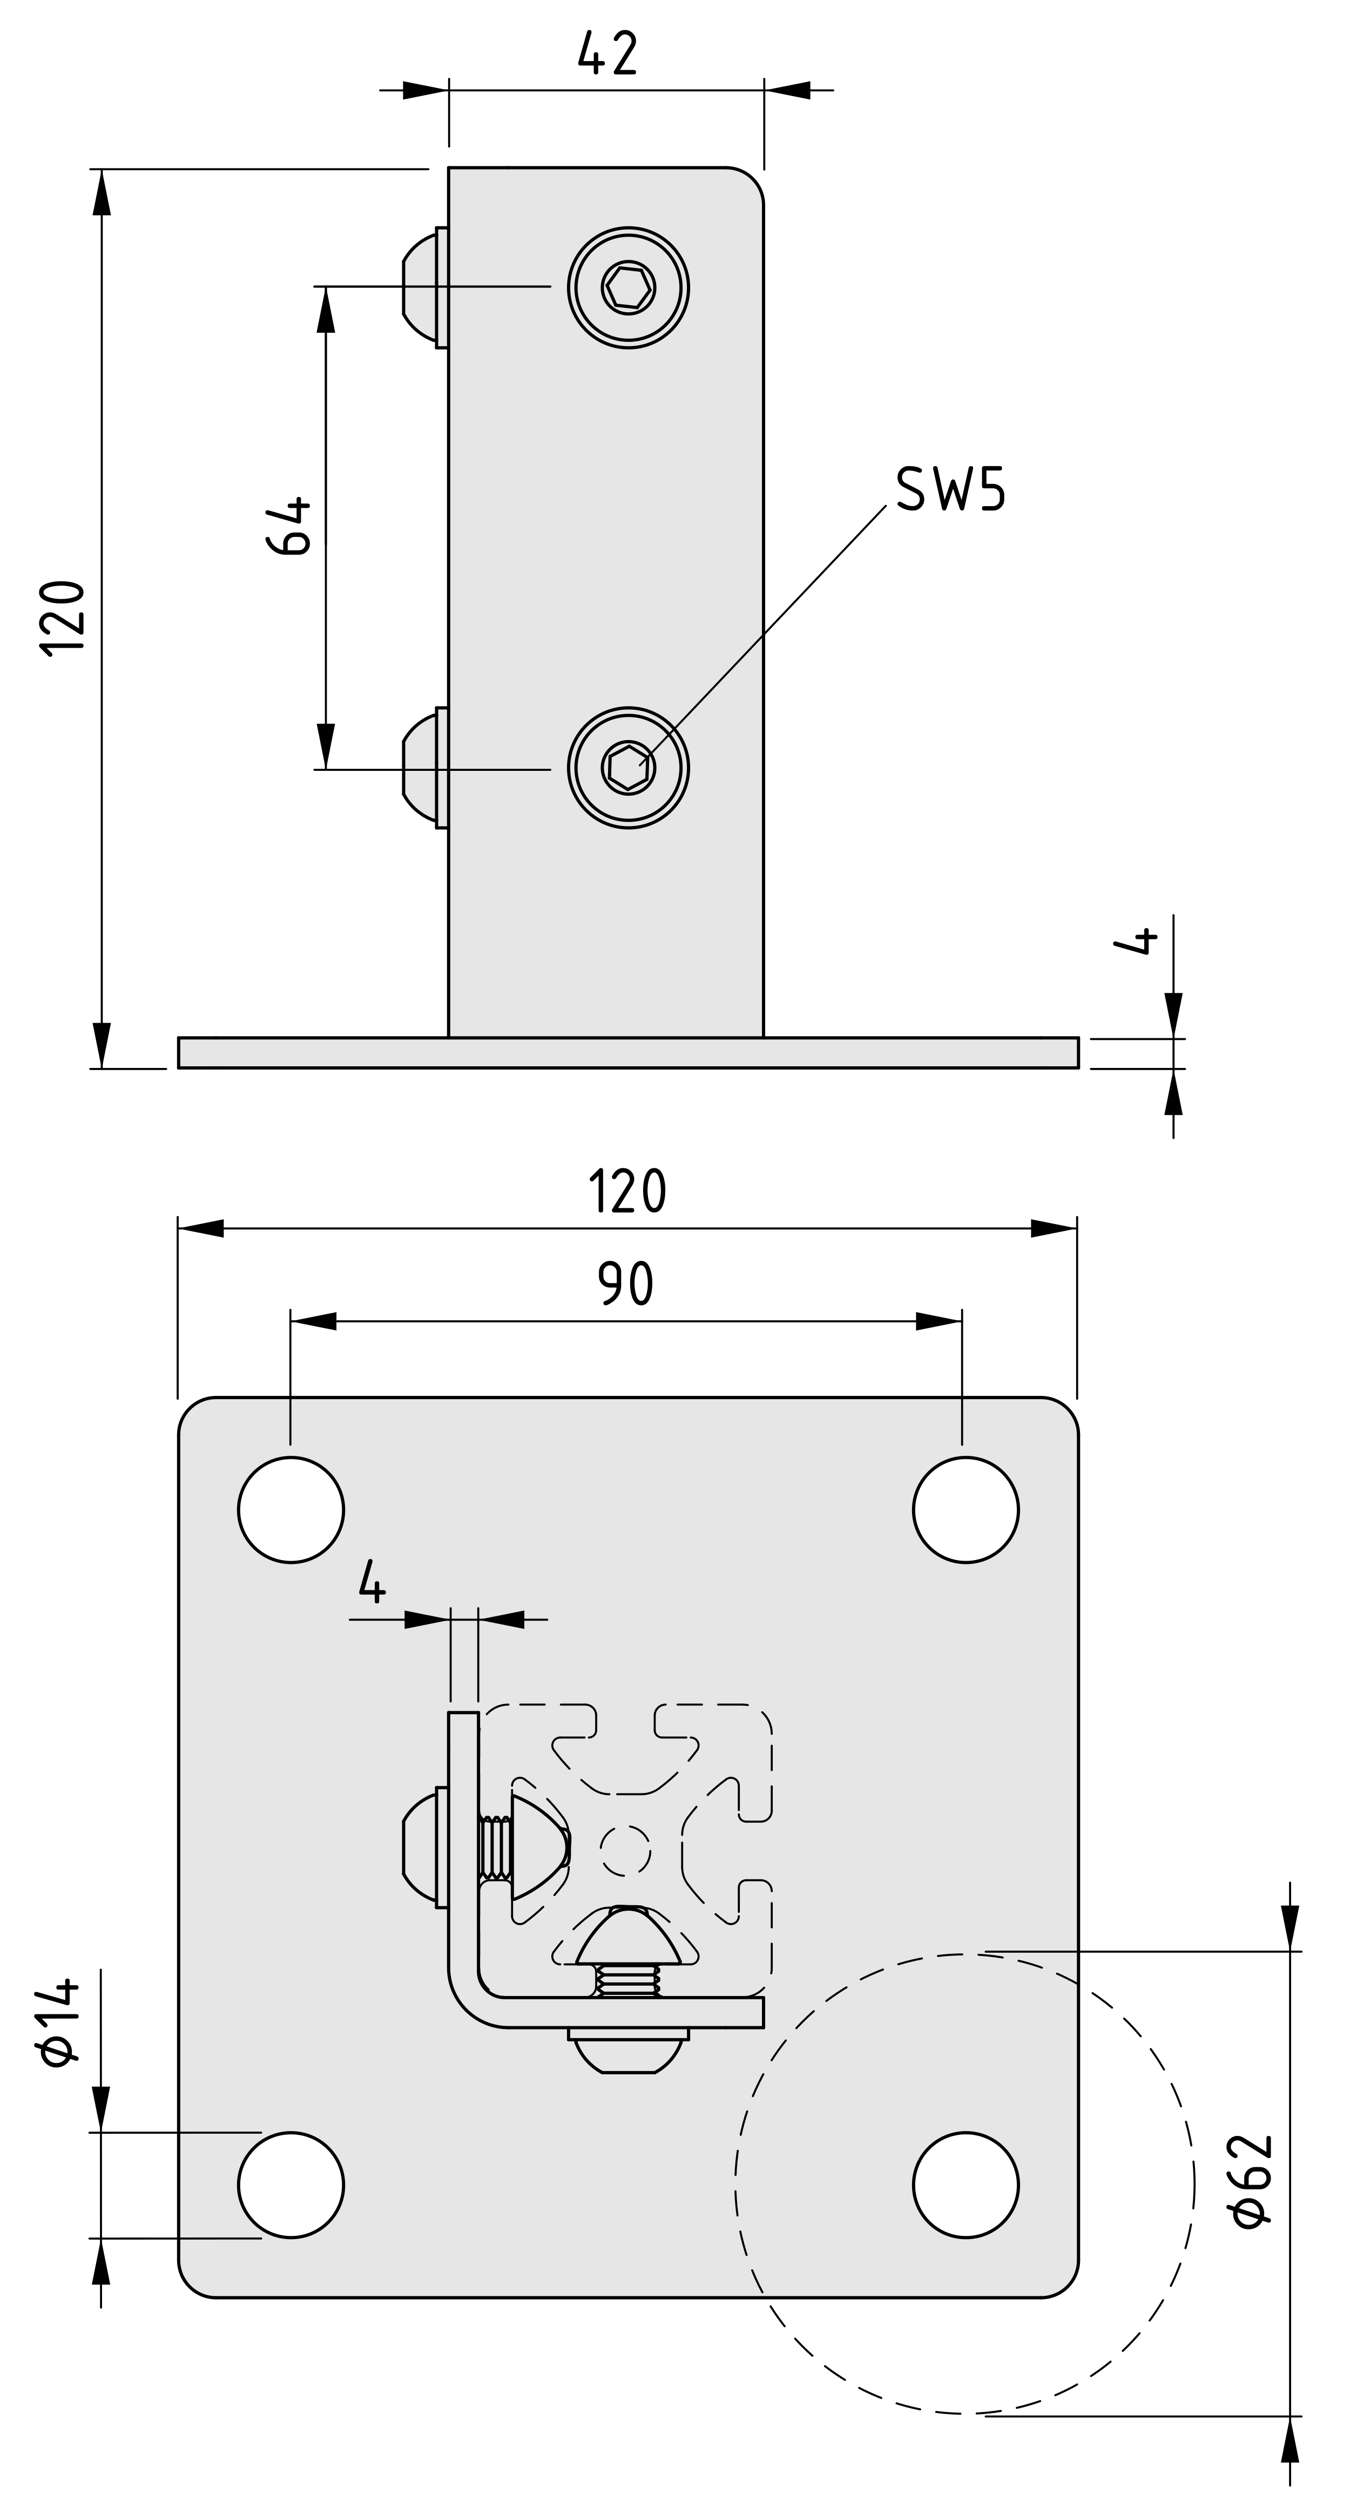 <?xml version="1.0" encoding="UTF-8"?>
<svg xmlns="http://www.w3.org/2000/svg" version="1.1" viewBox="0 0 166.355 307.944">
  <!-- Generator: Adobe Illustrator 29.4.0, SVG Export Plug-In . SVG Version: 2.1.0 Build 152)  -->
  <defs>
    <style>
      .st0, .st1, .st2, .st3, .st4, .st5, .st6 {
        fill: none;
      }

      .st1 {
        stroke: #5cb130;
      }

      .st1, .st2, .st4, .st6 {
        stroke-width: .25px;
      }

      .st2, .st4, .st5 {
        stroke: #000;
        stroke-linecap: round;
        stroke-linejoin: round;
      }

      .st7 {
        fill: #e00914;
      }

      .st3 {
        stroke-width: .24px;
      }

      .st3, .st6 {
        stroke: #e00914;
      }

      .st8 {
        display: none;
      }

      .st4 {
        stroke-dasharray: 3 2;
      }

      .st9 {
        fill: #e6e6e6;
      }

      .st5 {
        stroke-width: .4px;
      }
    </style>
  </defs>
  <g id="Kontur">
    <g id="LINE">
      <g>
        <g>
          <path class="st9" d="M60.644,230.653l.44.636h.244l.456-.636.44.636h.244l.44-.636.228.31v2.82c0,.098.082.179.179.179h.065c2.135-.864,4.042-2.2,5.558-3.912.049-.049.082-.098.114-.163l.016.016c1.271.033,1.06-.962,1.092-2.249.049-1.271.326-2.331-.962-2.364-.016-.016-.049-.016-.065-.016l-.065.016-.016.016c-.033-.065-.065-.114-.114-.163-1.516-1.728-3.423-3.064-5.558-3.912-.098-.049-.196,0-.244.098v2.885l-.228.326-.44-.652h-.244l-.44.652-.456-.652h-.244l-.44.652-.44-.652h-.244l-.456.652-.44-.652h-.098v-12.926h-3.684v9.242h-1.483v.913h-.359c-1.581.587-2.918,1.744-3.7,3.244v6.471c.782,1.5,2.119,2.641,3.7,3.227h.359v.929h1.483v7.384c0,4.091,3.309,7.4,7.384,7.4h7.4v1.483h.913v.342c.587,1.597,1.744,2.918,3.244,3.716h6.471c1.5-.799,2.641-2.119,3.227-3.716v-.342h.929v-1.483h9.242v-3.7h-12.942v-.098l-.636-.44.636-.44v-.244l-.636-.456.636-.44v-.244l-.636-.44.636-.44v-.244l-.636-.456.31-.212h2.82c.098,0,.179-.082.179-.179v-.082c-.864-2.119-2.2-4.026-3.912-5.558-.049-.049-.098-.082-.147-.114.033-1.288-.962-1.076-2.233-1.108-1.288-.033-2.347-.31-2.38.962v.147c-.049.033-.098.065-.147.114-1.728,1.532-3.064,3.439-3.912,5.558-.033.098,0,.212.098.244.033.016.049.016.065.016h2.836l.31.212-.636.456v.244l.636.44-.636.44v.244l.636.44-.636.456v.244l.636.44-.636.44v.098h-11.557c-1.793,0-3.244-1.451-3.244-3.227v-11.557h.098l.44-.636.456.636h.244l.44-.636ZM132.901,176.765v101.647c0,2.559-2.07,4.629-4.629,4.629H26.625c-2.543,0-4.613-2.07-4.613-4.629v-101.647c0-2.543,2.07-4.613,4.613-4.613h101.647c2.559,0,4.629,2.07,4.629,4.613ZM125.501,186.008c0-3.57-2.885-6.471-6.471-6.471-3.57,0-6.455,2.901-6.455,6.471s2.885,6.471,6.455,6.471c3.586,0,6.471-2.901,6.471-6.471ZM125.501,269.17c0-3.57-2.885-6.455-6.471-6.455-3.57,0-6.455,2.885-6.455,6.455,0,3.586,2.885,6.471,6.455,6.471,3.586,0,6.471-2.885,6.471-6.471ZM42.339,186.008c0-3.57-2.901-6.471-6.471-6.471s-6.471,2.901-6.471,6.471,2.901,6.471,6.471,6.471,6.471-2.901,6.471-6.471ZM42.339,269.17c0-3.57-2.901-6.455-6.471-6.455s-6.471,2.885-6.471,6.455c0,3.586,2.901,6.471,6.471,6.471s6.471-2.885,6.471-6.471Z"/>
          <path class="st9" d="M69.054,229.887c1.076-1.337,1.076-3.244,0-4.58l.016-.016.065-.016c.016,0,.049,0,.065.016,1.288.033,1.011,1.092.962,2.364-.033,1.288.179,2.282-1.092,2.249l-.016-.016Z"/>
          <polygon class="st9" points="132.901 127.849 132.901 131.549 128.272 131.549 26.625 131.549 22.013 131.549 22.013 127.849 26.625 127.849 55.281 127.849 94.091 127.849 128.272 127.849 132.901 127.849"/>
          <path class="st9" d="M94.091,246.073v3.7h-31.426c-4.075,0-7.384-3.309-7.384-7.4v-31.41h3.684v31.883c0,1.777,1.451,3.227,3.244,3.227h31.883Z"/>
          <path class="st9" d="M94.091,25.273v102.576h-38.81V20.66h34.181c2.559,0,4.629,2.07,4.629,4.613ZM84.849,35.444c0-4.075-3.309-7.384-7.4-7.384-4.075,0-7.384,3.309-7.384,7.384,0,4.091,3.309,7.4,7.384,7.4,4.091,0,7.4-3.309,7.4-7.4ZM84.849,94.581c0-4.075-3.309-7.384-7.4-7.384-4.075,0-7.384,3.309-7.384,7.384,0,4.091,3.309,7.4,7.384,7.4,4.091,0,7.4-3.309,7.4-7.4Z"/>
          <polygon class="st9" points="84.849 249.773 84.849 251.256 84.197 251.256 83.92 251.256 70.978 251.256 70.065 251.256 70.065 249.773 84.849 249.773"/>
          <path class="st9" d="M83.92,251.256v.342c-.587,1.597-1.728,2.918-3.227,3.716h-6.471c-1.5-.799-2.657-2.119-3.244-3.716v-.342h12.942Z"/>
          <path class="st9" d="M83.822,241.656v.082c0,.098-.082.179-.179.179h-12.388c-.016,0-.033,0-.065-.016-.098-.033-.13-.147-.098-.244.848-2.119,2.184-4.026,3.912-5.558.049-.049.098-.082.147-.114,1.353-1.092,3.26-1.092,4.613,0,.049.033.098.065.147.114,1.712,1.532,3.048,3.439,3.912,5.558Z"/>
          <path class="st9" d="M77.449,28.061c4.091,0,7.4,3.309,7.4,7.384,0,4.091-3.309,7.4-7.4,7.4-4.075,0-7.384-3.309-7.384-7.4,0-4.075,3.309-7.384,7.384-7.384ZM83.92,35.444c0-3.57-2.901-6.471-6.471-6.471s-6.471,2.901-6.471,6.471,2.901,6.471,6.471,6.471,6.471-2.901,6.471-6.471Z"/>
          <path class="st9" d="M77.449,87.197c4.091,0,7.4,3.309,7.4,7.384,0,4.091-3.309,7.4-7.4,7.4-4.075,0-7.384-3.309-7.384-7.4,0-4.075,3.309-7.384,7.384-7.384ZM83.92,94.581c0-3.57-2.901-6.455-6.471-6.455s-6.471,2.885-6.471,6.455c0,3.586,2.901,6.471,6.471,6.471s6.471-2.885,6.471-6.471Z"/>
          <path class="st9" d="M77.449,28.973c3.57,0,6.471,2.901,6.471,6.471s-2.901,6.471-6.471,6.471-6.471-2.901-6.471-6.471,2.901-6.471,6.471-6.471ZM80.693,35.444c0-1.793-1.451-3.227-3.244-3.227-1.777,0-3.227,1.434-3.227,3.227s1.451,3.227,3.227,3.227c1.793,0,3.244-1.434,3.244-3.227Z"/>
          <path class="st9" d="M77.449,88.126c3.57,0,6.471,2.885,6.471,6.455,0,3.586-2.901,6.471-6.471,6.471s-6.471-2.885-6.471-6.471c0-3.57,2.901-6.455,6.471-6.455ZM80.693,94.581c0-1.777-1.451-3.227-3.244-3.227-1.777,0-3.227,1.451-3.227,3.227,0,1.793,1.451,3.244,3.227,3.244,1.793,0,3.244-1.451,3.244-3.244Z"/>
          <polygon class="st9" points="81.149 245.975 81.149 246.073 73.765 246.073 73.765 245.975 74.401 245.535 80.513 245.535 81.149 245.975"/>
          <polygon class="st9" points="81.149 244.851 81.149 245.095 80.513 245.535 74.401 245.535 73.765 245.095 73.765 244.851 74.401 244.394 80.513 244.394 81.149 244.851"/>
          <polygon class="st9" points="81.149 243.71 81.149 243.954 80.513 244.394 74.401 244.394 73.765 243.954 73.765 243.71 74.401 243.269 80.513 243.269 81.149 243.71"/>
          <polygon class="st9" points="81.149 242.585 81.149 242.829 80.513 243.269 74.401 243.269 73.765 242.829 73.765 242.585 74.401 242.128 80.513 242.128 81.149 242.585"/>
          <polygon class="st9" points="80.823 241.917 80.513 242.128 74.401 242.128 74.091 241.917 80.823 241.917"/>
          <polygon class="st9" points="79.03 33.293 80.106 35.738 78.525 37.889 75.884 37.596 74.808 35.151 76.373 32.999 79.03 33.293"/>
          <path class="st9" d="M77.449,32.217c1.793,0,3.244,1.434,3.244,3.227s-1.451,3.227-3.244,3.227c-1.777,0-3.227-1.434-3.227-3.227s1.451-3.227,3.227-3.227ZM80.106,35.738l-1.076-2.445-2.657-.293-1.565,2.152,1.076,2.445,2.641.293,1.581-2.152Z"/>
          <path class="st9" d="M77.449,91.353c1.793,0,3.244,1.451,3.244,3.227,0,1.793-1.451,3.244-3.244,3.244-1.777,0-3.227-1.451-3.227-3.244,0-1.777,1.451-3.227,3.227-3.227ZM79.715,95.999l.098-2.673-2.266-1.402-2.364,1.255-.082,2.673,2.266,1.402,2.347-1.255Z"/>
          <polygon class="st9" points="79.812 93.326 79.715 95.999 77.367 97.254 75.102 95.852 75.183 93.179 77.547 91.924 79.812 93.326"/>
          <path class="st9" d="M77.53,234.875c1.271.033,2.266-.179,2.233,1.108-1.353-1.092-3.26-1.092-4.613,0v-.147c.033-1.271,1.092-.994,2.38-.962Z"/>
          <path class="st9" d="M69.054,225.307c1.076,1.337,1.076,3.244,0,4.58-.033.065-.065.114-.114.163-1.516,1.712-3.423,3.048-5.558,3.912h-.065c-.098,0-.179-.082-.179-.179v-12.453c.049-.098.147-.147.244-.098,2.135.848,4.042,2.184,5.558,3.912.049.049.082.098.114.163Z"/>
          <polygon class="st9" points="63.137 224.215 63.137 230.963 62.909 230.653 62.909 224.541 63.137 224.215"/>
          <polygon class="st9" points="62.909 224.541 62.909 230.653 62.469 231.289 62.225 231.289 61.785 230.653 61.785 224.541 62.225 223.889 62.469 223.889 62.909 224.541"/>
          <polygon class="st9" points="61.785 224.541 61.785 230.653 61.328 231.289 61.084 231.289 60.644 230.653 60.644 224.541 61.084 223.889 61.328 223.889 61.785 224.541"/>
          <polygon class="st9" points="60.644 224.541 60.644 230.653 60.203 231.289 59.959 231.289 59.503 230.653 59.503 224.541 59.959 223.889 60.203 223.889 60.644 224.541"/>
          <polygon class="st9" points="59.503 224.541 59.503 230.653 59.062 231.289 58.965 231.289 58.965 223.889 59.062 223.889 59.503 224.541"/>
          <polygon class="st9" points="55.281 220.205 55.281 234.989 53.798 234.989 53.798 234.956 53.798 234.06 53.798 221.118 53.798 220.205 55.281 220.205"/>
          <polygon class="st9" points="55.281 87.197 55.281 101.981 53.798 101.981 53.798 101.052 53.798 93.961 53.798 88.126 53.798 87.197 55.281 87.197"/>
          <polygon class="st9" points="55.281 28.061 55.281 42.845 53.798 42.845 53.798 41.916 53.798 34.825 53.798 28.973 53.798 28.061 55.281 28.061"/>
          <path class="st9" d="M53.439,234.06c-1.581-.587-2.918-1.728-3.7-3.227v-6.471c.782-1.5,2.119-2.657,3.7-3.244h.359v12.942h-.359Z"/>
          <path class="st9" d="M53.798,93.961v7.09h-.359c-1.581-.587-2.918-1.728-3.7-3.227v-6.471c.782-1.5,2.119-2.657,3.7-3.227h.359v5.835Z"/>
          <path class="st9" d="M53.798,34.825v7.09h-.359c-1.581-.587-2.918-1.744-3.7-3.244v-6.455c.782-1.5,2.119-2.657,3.7-3.244h.359v5.852Z"/>
        </g>
        <g>
          <path class="st5" d="M49.739,38.672c.782,1.5,2.119,2.657,3.7,3.244"/>
          <path class="st5" d="M53.439,28.973c-1.581.587-2.918,1.744-3.7,3.244"/>
          <line class="st5" x1="53.439" y1="41.916" x2="53.798" y2="41.916"/>
          <line class="st5" x1="53.798" y1="28.973" x2="53.439" y2="28.973"/>
          <path class="st5" d="M49.739,97.825c.782,1.5,2.119,2.641,3.7,3.227"/>
          <path class="st5" d="M53.439,88.126c-1.581.571-2.918,1.728-3.7,3.227"/>
          <line class="st5" x1="53.439" y1="101.052" x2="53.798" y2="101.052"/>
          <line class="st5" x1="53.798" y1="88.126" x2="53.439" y2="88.126"/>
          <line class="st5" x1="53.798" y1="101.981" x2="55.281" y2="101.981"/>
          <line class="st5" x1="55.281" y1="87.197" x2="53.798" y2="87.197"/>
          <line class="st5" x1="53.798" y1="42.845" x2="55.281" y2="42.845"/>
          <line class="st5" x1="55.281" y1="28.061" x2="53.798" y2="28.061"/>
          <path class="st5" d="M80.693,35.444c0-1.793-1.451-3.227-3.244-3.227-1.777,0-3.227,1.434-3.227,3.227s1.451,3.227,3.227,3.227c1.793,0,3.244-1.434,3.244-3.227Z"/>
          <circle class="st5" cx="77.449" cy="35.444" r="6.471"/>
          <line class="st5" x1="80.106" y1="35.738" x2="78.525" y2="37.889"/>
          <line class="st5" x1="79.03" y1="33.293" x2="80.106" y2="35.738"/>
          <line class="st5" x1="74.808" y1="35.151" x2="76.373" y2="32.999"/>
          <line class="st5" x1="75.884" y1="37.596" x2="74.808" y2="35.151"/>
          <line class="st5" x1="78.525" y1="37.889" x2="75.884" y2="37.596"/>
          <line class="st5" x1="76.373" y1="32.999" x2="79.03" y2="33.293"/>
          <line class="st5" x1="49.739" y1="35.167" x2="49.739" y2="32.217"/>
          <line class="st5" x1="49.739" y1="38.672" x2="49.739" y2="35.167"/>
          <line class="st5" x1="49.739" y1="94.32" x2="49.739" y2="91.353"/>
          <line class="st5" x1="49.739" y1="97.825" x2="49.739" y2="94.32"/>
          <path class="st5" d="M80.693,94.581c0-1.777-1.451-3.227-3.244-3.227-1.777,0-3.227,1.451-3.227,3.227,0,1.793,1.451,3.244,3.227,3.244,1.793,0,3.244-1.451,3.244-3.244Z"/>
          <path class="st5" d="M83.92,94.581c0-3.57-2.901-6.455-6.471-6.455s-6.471,2.885-6.471,6.455c0,3.586,2.901,6.471,6.471,6.471s6.471-2.885,6.471-6.471Z"/>
          <line class="st5" x1="75.102" y1="95.852" x2="75.183" y2="93.179"/>
          <line class="st5" x1="77.367" y1="97.254" x2="75.102" y2="95.852"/>
          <line class="st5" x1="79.715" y1="95.999" x2="77.367" y2="97.254"/>
          <line class="st5" x1="79.812" y1="93.326" x2="79.715" y2="95.999"/>
          <line class="st5" x1="77.547" y1="91.924" x2="79.812" y2="93.326"/>
          <line class="st5" x1="75.183" y1="93.179" x2="77.547" y2="91.924"/>
          <path class="st5" d="M84.849,35.444c0-4.075-3.309-7.384-7.4-7.384-4.075,0-7.384,3.309-7.384,7.384,0,4.091,3.309,7.4,7.384,7.4,4.091,0,7.4-3.309,7.4-7.4Z"/>
          <polyline class="st5" points="53.798 93.961 53.798 88.126 53.798 87.197"/>
          <polyline class="st5" points="53.798 101.981 53.798 101.052 53.798 93.961"/>
          <path class="st5" d="M84.849,94.581c0-4.075-3.309-7.384-7.4-7.384-4.075,0-7.384,3.309-7.384,7.384,0,4.091,3.309,7.4,7.384,7.4,4.091,0,7.4-3.309,7.4-7.4Z"/>
          <polyline class="st5" points="53.798 34.825 53.798 28.973 53.798 28.061"/>
          <polyline class="st5" points="53.798 42.845 53.798 41.916 53.798 34.825"/>
          <polyline class="st5" points="26.625 127.849 55.281 127.849 94.091 127.849 128.272 127.849"/>
          <line class="st5" x1="26.625" y1="131.549" x2="128.272" y2="131.549"/>
          <line class="st5" x1="22.013" y1="131.549" x2="22.013" y2="127.849"/>
          <line class="st5" x1="22.013" y1="127.849" x2="26.625" y2="127.849"/>
          <line class="st5" x1="26.625" y1="131.549" x2="22.013" y2="131.549"/>
          <line class="st5" x1="132.901" y1="127.849" x2="132.901" y2="131.549"/>
          <line class="st5" x1="128.272" y1="127.849" x2="132.901" y2="127.849"/>
          <line class="st5" x1="132.901" y1="131.549" x2="128.272" y2="131.549"/>
          <line class="st5" x1="62.665" y1="20.66" x2="89.462" y2="20.66"/>
          <path class="st5" d="M94.091,25.273c0-2.543-2.07-4.613-4.629-4.613"/>
          <line class="st5" x1="94.091" y1="25.273" x2="94.091" y2="127.849"/>
          <polyline class="st5" points="55.281 20.66 55.281 28.061 55.281 42.845 55.281 87.197 55.281 101.981 55.281 127.849"/>
          <line class="st5" x1="55.281" y1="20.66" x2="62.665" y2="20.66"/>
          <path class="st5" d="M79.763,235.983c.033-1.288-.962-1.076-2.233-1.108-1.288-.033-2.347-.31-2.38.962v.147"/>
          <line class="st5" x1="69.136" y1="225.274" x2="69.071" y2="225.291"/>
          <path class="st5" d="M69.071,229.903c1.271.033,1.06-.962,1.092-2.249.049-1.271.326-2.331-.962-2.364-.016-.016-.049-.016-.065-.016"/>
          <line class="st5" x1="83.92" y1="251.599" x2="83.92" y2="251.256"/>
          <line class="st5" x1="70.978" y1="251.256" x2="70.978" y2="251.599"/>
          <path class="st5" d="M80.693,255.315c1.5-.799,2.641-2.119,3.227-3.716"/>
          <path class="st5" d="M70.978,251.599c.587,1.597,1.744,2.918,3.244,3.716"/>
          <line class="st5" x1="73.765" y1="242.829" x2="74.401" y2="243.269"/>
          <line class="st5" x1="80.513" y1="243.269" x2="81.149" y2="242.829"/>
          <line class="st5" x1="73.765" y1="243.954" x2="74.401" y2="244.394"/>
          <line class="st5" x1="80.513" y1="244.394" x2="81.149" y2="243.954"/>
          <line class="st5" x1="74.091" y1="241.917" x2="74.401" y2="242.128"/>
          <line class="st5" x1="80.513" y1="242.128" x2="80.823" y2="241.917"/>
          <line class="st5" x1="81.149" y1="243.954" x2="81.149" y2="243.71"/>
          <line class="st5" x1="73.765" y1="243.71" x2="73.765" y2="243.954"/>
          <line class="st5" x1="81.149" y1="242.829" x2="81.149" y2="242.585"/>
          <line class="st5" x1="73.765" y1="242.585" x2="73.765" y2="242.829"/>
          <line class="st5" x1="81.149" y1="242.585" x2="80.513" y2="242.128"/>
          <line class="st5" x1="74.401" y1="242.128" x2="73.765" y2="242.585"/>
          <line class="st5" x1="81.149" y1="243.71" x2="80.513" y2="243.269"/>
          <line class="st5" x1="74.401" y1="243.269" x2="73.765" y2="243.71"/>
          <line class="st5" x1="81.149" y1="245.095" x2="81.149" y2="244.851"/>
          <line class="st5" x1="73.765" y1="244.851" x2="73.765" y2="245.095"/>
          <line class="st5" x1="81.149" y1="245.975" x2="80.513" y2="245.535"/>
          <line class="st5" x1="74.401" y1="245.535" x2="73.765" y2="245.975"/>
          <line class="st5" x1="81.149" y1="244.851" x2="80.513" y2="244.394"/>
          <line class="st5" x1="74.401" y1="244.394" x2="73.765" y2="244.851"/>
          <line class="st5" x1="81.149" y1="246.073" x2="81.149" y2="245.975"/>
          <line class="st5" x1="73.765" y1="245.975" x2="73.765" y2="246.073"/>
          <line class="st5" x1="73.765" y1="245.095" x2="74.401" y2="245.535"/>
          <line class="st5" x1="80.513" y1="245.535" x2="81.149" y2="245.095"/>
          <path class="st5" d="M49.739,230.833c.782,1.5,2.119,2.641,3.7,3.227"/>
          <path class="st5" d="M53.439,221.118c-1.581.587-2.918,1.744-3.7,3.244"/>
          <line class="st5" x1="53.439" y1="234.06" x2="53.798" y2="234.06"/>
          <line class="st5" x1="53.798" y1="221.118" x2="53.439" y2="221.118"/>
          <line class="st5" x1="60.203" y1="231.289" x2="60.644" y2="230.653"/>
          <line class="st5" x1="60.644" y1="224.541" x2="60.203" y2="223.889"/>
          <line class="st5" x1="59.062" y1="231.289" x2="59.503" y2="230.653"/>
          <line class="st5" x1="59.503" y1="224.541" x2="59.062" y2="223.889"/>
          <line class="st5" x1="59.959" y1="223.889" x2="59.503" y2="224.541"/>
          <line class="st5" x1="59.503" y1="230.653" x2="59.959" y2="231.289"/>
          <line class="st5" x1="59.959" y1="231.289" x2="60.203" y2="231.289"/>
          <line class="st5" x1="60.203" y1="223.889" x2="59.959" y2="223.889"/>
          <line class="st5" x1="58.965" y1="231.289" x2="59.062" y2="231.289"/>
          <line class="st5" x1="59.062" y1="223.889" x2="58.965" y2="223.889"/>
          <line class="st5" x1="61.328" y1="231.289" x2="61.785" y2="230.653"/>
          <line class="st5" x1="61.785" y1="224.541" x2="61.328" y2="223.889"/>
          <line class="st5" x1="61.084" y1="231.289" x2="61.328" y2="231.289"/>
          <line class="st5" x1="61.328" y1="223.889" x2="61.084" y2="223.889"/>
          <line class="st5" x1="62.225" y1="223.889" x2="61.785" y2="224.541"/>
          <line class="st5" x1="61.785" y1="230.653" x2="62.225" y2="231.289"/>
          <line class="st5" x1="62.469" y1="231.289" x2="62.909" y2="230.653"/>
          <line class="st5" x1="62.909" y1="224.541" x2="62.469" y2="223.889"/>
          <line class="st5" x1="61.084" y1="223.889" x2="60.644" y2="224.541"/>
          <line class="st5" x1="60.644" y1="230.653" x2="61.084" y2="231.289"/>
          <line class="st5" x1="63.137" y1="224.215" x2="62.909" y2="224.541"/>
          <line class="st5" x1="62.909" y1="230.653" x2="63.137" y2="230.963"/>
          <line class="st5" x1="62.225" y1="231.289" x2="62.469" y2="231.289"/>
          <line class="st5" x1="62.469" y1="223.889" x2="62.225" y2="223.889"/>
          <line class="st5" x1="84.849" y1="251.256" x2="84.849" y2="249.773"/>
          <line class="st5" x1="70.065" y1="249.773" x2="70.065" y2="251.256"/>
          <line class="st5" x1="53.798" y1="234.989" x2="55.281" y2="234.989"/>
          <line class="st5" x1="55.281" y1="220.205" x2="53.798" y2="220.205"/>
          <path class="st5" d="M75.004,236.097c-1.728,1.532-3.064,3.439-3.912,5.558"/>
          <path class="st5" d="M79.91,236.097c-.049-.049-.098-.082-.147-.114-1.353-1.092-3.26-1.092-4.613,0-.049.033-.098.065-.147.114"/>
          <path class="st5" d="M83.822,241.656c-.864-2.119-2.2-4.026-3.912-5.558"/>
          <path class="st5" d="M83.643,241.917c.098,0,.179-.082.179-.179v-.082"/>
          <polyline class="st5" points="83.643 241.917 80.823 241.917 74.091 241.917 71.255 241.917"/>
          <path class="st5" d="M71.092,241.656c-.033.098,0,.212.098.244.033.016.049.016.065.016"/>
          <path class="st5" d="M68.94,230.05c.049-.049.082-.098.114-.163,1.076-1.337,1.076-3.244,0-4.58-.033-.065-.065-.114-.114-.163"/>
          <path class="st5" d="M63.382,233.962c2.135-.864,4.042-2.2,5.558-3.912"/>
          <path class="st5" d="M63.137,233.783c0,.098.082.179.179.179h.065"/>
          <polyline class="st5" points="63.137 221.395 63.137 224.215 63.137 230.963 63.137 233.783"/>
          <path class="st5" d="M68.94,225.144c-1.516-1.728-3.423-3.064-5.558-3.912"/>
          <path class="st5" d="M63.382,221.232c-.098-.049-.196,0-.244.098v.065"/>
          <line class="st5" x1="80.415" y1="255.315" x2="74.221" y2="255.315"/>
          <line class="st5" x1="80.693" y1="255.315" x2="80.415" y2="255.315"/>
          <line class="st5" x1="80.513" y1="243.269" x2="74.401" y2="243.269"/>
          <line class="st5" x1="80.513" y1="244.394" x2="74.401" y2="244.394"/>
          <line class="st5" x1="80.513" y1="242.128" x2="74.401" y2="242.128"/>
          <line class="st5" x1="80.513" y1="245.535" x2="74.401" y2="245.535"/>
          <line class="st5" x1="49.739" y1="230.816" x2="49.739" y2="224.361"/>
          <line class="st5" x1="49.739" y1="230.833" x2="49.739" y2="230.816"/>
          <line class="st5" x1="53.439" y1="234.06" x2="53.439" y2="234.044"/>
          <line class="st5" x1="60.644" y1="230.653" x2="60.644" y2="224.541"/>
          <line class="st5" x1="59.503" y1="230.653" x2="59.503" y2="224.541"/>
          <line class="st5" x1="61.785" y1="230.653" x2="61.785" y2="224.541"/>
          <line class="st5" x1="62.909" y1="230.653" x2="62.909" y2="224.541"/>
          <polyline class="st5" points="84.197 251.256 83.92 251.256 70.978 251.256 70.065 251.256"/>
          <line class="st5" x1="84.849" y1="251.256" x2="84.197" y2="251.256"/>
          <polyline class="st5" points="53.798 234.956 53.798 234.06 53.798 221.118 53.798 220.205"/>
          <line class="st5" x1="53.798" y1="234.989" x2="53.798" y2="234.956"/>
          <path class="st5" d="M132.901,176.765c0-2.543-2.07-4.613-4.629-4.613"/>
          <line class="st5" x1="132.901" y1="278.412" x2="132.901" y2="176.765"/>
          <path class="st5" d="M128.272,283.041c2.559,0,4.629-2.07,4.629-4.629"/>
          <line class="st5" x1="26.625" y1="283.041" x2="128.272" y2="283.041"/>
          <path class="st5" d="M22.013,278.412c0,2.559,2.07,4.629,4.613,4.629"/>
          <line class="st5" x1="22.013" y1="176.765" x2="22.013" y2="278.412"/>
          <path class="st5" d="M26.625,172.153c-2.543,0-4.613,2.07-4.613,4.613"/>
          <line class="st5" x1="128.272" y1="172.153" x2="26.625" y2="172.153"/>
          <path class="st5" d="M42.339,269.17c0-3.57-2.901-6.455-6.471-6.455s-6.471,2.885-6.471,6.455c0,3.586,2.901,6.471,6.471,6.471s6.471-2.885,6.471-6.471Z"/>
          <circle class="st5" cx="35.868" cy="186.008" r="6.471"/>
          <path class="st5" d="M125.501,269.17c0-3.57-2.885-6.455-6.471-6.455-3.57,0-6.455,2.885-6.455,6.455,0,3.586,2.885,6.471,6.455,6.471,3.586,0,6.471-2.885,6.471-6.471Z"/>
          <path class="st5" d="M125.501,186.008c0-3.57-2.885-6.471-6.471-6.471-3.57,0-6.455,2.901-6.455,6.471s2.885,6.471,6.455,6.471c3.586,0,6.471-2.901,6.471-6.471Z"/>
          <line class="st5" x1="55.281" y1="210.963" x2="58.965" y2="210.963"/>
          <line class="st5" x1="55.281" y1="215.576" x2="55.281" y2="210.963"/>
          <line class="st5" x1="58.965" y1="210.963" x2="58.965" y2="215.576"/>
          <path class="st5" d="M58.965,242.846c0,1.777,1.451,3.227,3.244,3.227"/>
          <polyline class="st5" points="89.462 246.073 81.149 246.073 73.765 246.073 62.208 246.073"/>
          <polyline class="st5" points="62.665 249.773 70.065 249.773 84.849 249.773 89.462 249.773"/>
          <path class="st5" d="M55.281,242.373c0,4.091,3.309,7.4,7.384,7.4"/>
          <polyline class="st5" points="55.281 215.576 55.281 220.205 55.281 234.989 55.281 242.373"/>
          <polyline class="st5" points="58.965 242.846 58.965 231.289 58.965 223.889 58.965 215.576"/>
          <line class="st5" x1="94.091" y1="246.073" x2="94.091" y2="249.773"/>
          <line class="st5" x1="94.091" y1="249.773" x2="89.462" y2="249.773"/>
          <line class="st5" x1="89.462" y1="246.073" x2="94.091" y2="246.073"/>
        </g>
      </g>
    </g>
  </g>
  <g id="Maßposition" class="st8">
    <g>
      <g>
        <g>
          <rect class="st0" x="102.155" y="255.106" width="6.25" height="7.125"/>
          <path class="st7" d="M102.407,258.272l.527-.07c.061.299.163.515.309.646s.323.197.532.197c.248,0,.457-.086.628-.258s.257-.385.257-.639c0-.242-.079-.441-.237-.599s-.359-.236-.604-.236c-.1,0-.224.02-.372.059l.059-.463c.035.004.063.006.085.006.225,0,.427-.059.606-.176s.27-.298.27-.542c0-.193-.065-.354-.196-.48s-.3-.19-.507-.19c-.205,0-.376.064-.513.193s-.225.322-.264.58l-.527-.094c.064-.354.211-.627.439-.821s.513-.292.853-.292c.234,0,.45.051.647.151s.348.237.453.411c.104.174.156.358.156.554,0,.186-.05.354-.149.507s-.247.273-.442.363c.254.059.451.181.592.365s.211.415.211.692c0,.375-.137.693-.41.954s-.619.391-1.037.391c-.377,0-.689-.112-.939-.337-.248-.225-.391-.516-.426-.873Z"/>
        </g>
        <g>
          <rect class="st0" x="92.64" y="255.106" width="4.14" height="5.875"/>
          <path class="st7" d="M94.58,259.406v-1.028h-1.863v-.483l1.96-2.783h.431v2.783h.58v.483h-.58v1.028h-.527ZM94.58,257.895v-1.937l-1.345,1.937h1.345Z"/>
        </g>
        <g>
          <line class="st6" x1="107.116" y1="260.941" x2="101.412" y2="260.941"/>
          <path class="st7" d="M101.668,260.959l.547.9-.03.021-1.469-.583c-.512-.112-1.023-.226-1.535-.338.512-.112,1.023-.225,1.535-.338l1.469-.583.03.015-.547.906Z"/>
          <path class="st7" d="M106.314,260.959l-.548-.9.031-.021,1.469.583c.512.112,1.023.226,1.535.338-.512.112-1.024.225-1.535.338l-1.469.583-.031-.015.548-.906Z"/>
        </g>
        <g>
          <line class="st3" x1="98.314" y1="260.976" x2="88.985" y2="260.976"/>
          <path class="st7" d="M90.32,260.959l.547.9-.03.021-1.469-.583c-.512-.112-1.024-.226-1.535-.338.512-.112,1.023-.226,1.535-.338l1.469-.583.03.016-.547.905Z"/>
          <path class="st7" d="M96.992,260.959l-.547-.9.03-.021,1.469.583c.512.112,1.024.226,1.535.338-.512.112-1.023.226-1.535.338l-1.469.583-.03-.016.547-.905Z"/>
        </g>
      </g>
      <line class="st1" x1="87.855" y1="259.353" x2="87.855" y2="279.195"/>
      <line class="st1" x1="99.344" y1="259.353" x2="99.344" y2="279.195"/>
      <line class="st1" x1="108.824" y1="259.353" x2="108.824" y2="279.195"/>
    </g>
    <g>
      <g>
        <rect class="st0" x="125.655" y="266.557" width="7.125" height="6.25"/>
        <path class="st7" d="M128.817,272.564l-.07-.527c.299-.061.515-.163.646-.309s.197-.323.197-.532c0-.248-.086-.457-.258-.628s-.385-.257-.639-.257c-.242,0-.441.079-.599.237s-.236.359-.236.604c0,.1.02.224.059.372l-.463-.059c.004-.035.006-.063.006-.085,0-.225-.059-.427-.176-.606s-.298-.27-.542-.27c-.193,0-.354.065-.48.196s-.19.3-.19.507c0,.205.064.376.193.513s.322.225.58.264l-.094.527c-.354-.064-.627-.211-.821-.439s-.292-.513-.292-.853c0-.234.051-.45.151-.647s.237-.348.411-.453c.174-.104.358-.156.554-.156.186,0,.354.05.507.149s.273.247.363.442c.059-.254.181-.451.365-.592s.415-.211.692-.211c.375,0,.693.137.954.41s.391.619.391,1.037c0,.377-.112.689-.337.939-.225.248-.516.391-.873.426Z"/>
      </g>
      <g>
        <rect class="st0" x="125.655" y="258.682" width="5.875" height="4.14"/>
        <path class="st7" d="M129.95,260.889h-1.028v1.863h-.483l-2.783-1.96v-.431h2.783v-.58h.483v.58h1.028v.527ZM128.439,260.889h-1.937l1.937,1.345v-1.345Z"/>
      </g>
      <line class="st6" x1="131.365" y1="274.408" x2="131.365" y2="268.704"/>
      <path class="st7" d="M131.383,268.96l.9.547.021-.03-.584-1.469c-.111-.512-.225-1.023-.338-1.535-.111.512-.225,1.023-.338,1.535l-.582,1.469.014.03.906-.547Z"/>
      <path class="st7" d="M131.383,273.606l-.9-.548-.019.031.582,1.469c.113.512.227,1.024.338,1.535.113-.512.225-1.024.338-1.535l.584-1.469-.016-.031-.906.548Z"/>
      <line class="st3" x1="131.4" y1="265.606" x2="131.4" y2="256.277"/>
      <path class="st7" d="M131.383,257.612l.9.547.021-.03-.584-1.469c-.111-.512-.225-1.024-.338-1.535-.111.512-.225,1.024-.338,1.535l-.582,1.469.016.03.904-.547Z"/>
      <path class="st7" d="M131.383,264.284l-.9-.547-.019.03.582,1.469c.113.512.227,1.023.338,1.535.113-.512.227-1.023.338-1.535l.584-1.469-.016-.03-.906.547Z"/>
      <line class="st1" x1="129.777" y1="255.147" x2="149.62" y2="255.147"/>
      <line class="st1" x1="129.777" y1="266.636" x2="149.62" y2="266.636"/>
      <line class="st1" x1="129.777" y1="276.115" x2="149.62" y2="276.115"/>
    </g>
    <g>
      <g>
        <line class="st6" x1="164.594" y1="262.182" x2="155.153" y2="262.182"/>
        <path class="st7" d="M156.488,262.182l.547.9-.03.021-1.469-.583c-.512-.112-1.023-.226-1.535-.338.512-.112,1.023-.226,1.535-.338l1.469-.583.03.016-.547.905Z"/>
        <path class="st7" d="M163.16,262.182l-.547-.9.03-.021,1.469.583c.512.112,1.023.226,1.535.338-.512.112-1.024.226-1.535.338l-1.469.583-.03-.016.547-.905Z"/>
        <line class="st6" x1="176.106" y1="262.182" x2="166.977" y2="262.182"/>
        <path class="st7" d="M168.228,262.182l.547.9-.03.021-1.469-.583c-.512-.112-1.024-.226-1.535-.338.512-.112,1.023-.226,1.535-.338l1.469-.583.03.016-.547.905Z"/>
        <path class="st7" d="M174.9,262.182l-.547-.9.03-.021,1.469.583c.512.112,1.023.226,1.535.338-1.401.308-1.947.428-1.535.338l-1.469.583-.03-.016.547-.905Z"/>
        <g>
          <rect class="st0" x="158.033" y="256.31" width="4.14" height="5.875"/>
          <path class="st7" d="M159.973,260.61v-1.028h-1.863v-.483l1.96-2.783h.431v2.783h.58v.483h-.58v1.028h-.527ZM159.973,259.099v-1.937l-1.345,1.937h1.345Z"/>
        </g>
        <g>
          <rect class="st0" x="169.333" y="256.31" width="4.14" height="5.875"/>
          <path class="st7" d="M171.282,260.61v-1.028h-1.863v-.483l1.96-2.783h.431v2.783h.58v.483h-.58v1.028h-.527ZM171.282,259.099v-1.937l-1.345,1.937h1.345Z"/>
        </g>
      </g>
      <line class="st1" x1="154.005" y1="261.203" x2="154.005" y2="281.046"/>
      <line class="st1" x1="165.698" y1="261.203" x2="165.698" y2="281.046"/>
      <line class="st1" x1="177.38" y1="261.203" x2="177.38" y2="281.046"/>
    </g>
    <g>
      <g>
        <line class="st6" x1="102.691" y1="306.471" x2="102.691" y2="315.912"/>
        <path class="st7" d="M102.691,314.577l.9-.547.021.03-.583,1.469c-.112.512-.226,1.024-.338,1.535-.112-.512-.226-1.024-.338-1.535l-.583-1.469.016-.03.905.547Z"/>
        <path class="st7" d="M102.691,307.905l-.9.547-.02-.03.583-1.469c.112-.512.226-1.023.338-1.535.112.512.226,1.023.338,1.535l.583,1.469-.016.03-.905-.547Z"/>
        <line class="st6" x1="102.691" y1="294.959" x2="102.691" y2="304.088"/>
        <path class="st7" d="M102.691,302.837l.9-.547.021.03-.583,1.469c-.112.512-.226,1.023-.338,1.535-.112-.512-.226-1.023-.338-1.535l-.583-1.469.016-.03.905.547Z"/>
        <path class="st7" d="M102.691,296.165l-.9.547-.02-.03.583-1.469c.112-.512.226-1.023.338-1.535.308,1.401.428,1.947.338,1.535l.583,1.469-.016.03-.905-.547Z"/>
        <g>
          <rect class="st0" x="96.819" y="308.893" width="5.875" height="4.14"/>
          <path class="st7" d="M101.115,311.103h-1.028v1.863h-.483l-2.783-1.96v-.431h2.783v-.58h.483v.58h1.028v.527ZM99.604,311.103h-1.937l1.937,1.345v-1.345Z"/>
        </g>
        <g>
          <rect class="st0" x="96.819" y="297.593" width="5.875" height="4.14"/>
          <path class="st7" d="M101.115,299.801h-1.028v1.863h-.483l-2.783-1.96v-.431h2.783v-.58h.483v.58h1.028v.527ZM99.604,299.801h-1.937l1.937,1.345v-1.345Z"/>
        </g>
      </g>
      <line class="st1" x1="101.712" y1="317.061" x2="121.555" y2="317.061"/>
      <line class="st1" x1="101.712" y1="305.368" x2="121.555" y2="305.368"/>
      <line class="st1" x1="101.712" y1="293.686" x2="121.555" y2="293.686"/>
    </g>
  </g>
  <g id="Profil">
    <g id="ARC">
      <path class="st4" d="M82.03,209.976c-.747,0-1.352.605-1.352,1.352"/>
    </g>
    <g id="LINE1" data-name="LINE">
      <line class="st4" x1="81.579" y1="214.032" x2="85.109" y2="214.032"/>
    </g>
    <g id="ARC1" data-name="ARC">
      <path class="st4" d="M85.896,215.588c.32-.434.227-1.046-.207-1.366-.168-.124-.371-.19-.579-.19"/>
    </g>
    <g id="ARC2" data-name="ARC">
      <path class="st4" d="M81.201,220.305c1.79-1.331,3.372-2.921,4.695-4.717"/>
    </g>
    <g id="ARC3" data-name="ARC">
      <path class="st4" d="M79.049,221.018c.775,0,1.53-.25,2.152-.713"/>
    </g>
    <g id="LINE2" data-name="LINE">
      <line class="st4" x1="79.049" y1="221.018" x2="75.095" y2="221.018"/>
    </g>
    <g id="ARC4" data-name="ARC">
      <path class="st4" d="M72.943,220.305c.622.463,1.377.713,2.152.713"/>
    </g>
    <g id="ARC5" data-name="ARC">
      <path class="st4" d="M68.248,215.588c1.323,1.796,2.905,3.386,4.695,4.717"/>
    </g>
    <g id="ARC6" data-name="ARC">
      <path class="st4" d="M69.035,214.032c-.54,0-.977.437-.977.977,0,.209.067.412.19.579"/>
    </g>
    <g id="LINE3" data-name="LINE">
      <line class="st4" x1="80.678" y1="211.328" x2="80.678" y2="213.131"/>
    </g>
    <g id="LINE4" data-name="LINE">
      <line class="st4" x1="73.466" y1="213.131" x2="73.466" y2="211.328"/>
    </g>
    <g id="ARC7" data-name="ARC">
      <path class="st4" d="M73.466,211.328c0-.747-.605-1.352-1.352-1.352"/>
    </g>
    <g id="LINE5" data-name="LINE">
      <line class="st4" x1="72.114" y1="209.976" x2="62.649" y2="209.976"/>
    </g>
    <g id="ARC8" data-name="ARC">
      <path class="st4" d="M62.649,209.976c-1.991,0-3.606,1.614-3.606,3.606"/>
    </g>
    <g id="LINE6" data-name="LINE">
      <line class="st4" x1="59.044" y1="213.581" x2="59.044" y2="223.046"/>
    </g>
    <g id="ARC9" data-name="ARC">
      <path class="st4" d="M59.044,223.046c0,.747.605,1.352,1.352,1.352"/>
    </g>
    <g id="LINE7" data-name="LINE">
      <line class="st4" x1="60.396" y1="224.398" x2="62.199" y2="224.398"/>
    </g>
    <g id="LINE8" data-name="LINE">
      <line class="st4" x1="63.1" y1="223.497" x2="63.1" y2="219.967"/>
    </g>
    <g id="ARC10" data-name="ARC">
      <path class="st4" d="M64.656,219.18c-.434-.32-1.046-.227-1.366.207-.124.168-.19.371-.19.579"/>
    </g>
    <g id="ARC11" data-name="ARC">
      <path class="st4" d="M69.373,223.875c-1.331-1.79-2.921-3.372-4.717-4.695"/>
    </g>
    <g id="ARC12" data-name="ARC">
      <path class="st4" d="M70.086,226.027c0-.775-.25-1.53-.713-2.152"/>
    </g>
    <g id="LINE9" data-name="LINE">
      <line class="st4" x1="70.086" y1="226.027" x2="70.086" y2="229.981"/>
    </g>
    <g id="ARC13" data-name="ARC">
      <path class="st4" d="M69.373,232.133c.463-.622.713-1.377.713-2.152"/>
    </g>
    <g id="ARC14" data-name="ARC">
      <path class="st4" d="M64.656,236.828c1.796-1.323,3.386-2.905,4.717-4.695"/>
    </g>
    <g id="ARC15" data-name="ARC">
      <path class="st4" d="M63.1,236.041c0,.54.437.977.977.977.209,0,.412-.067.579-.19"/>
    </g>
    <g id="LINE10" data-name="LINE">
      <line class="st4" x1="63.1" y1="236.041" x2="63.1" y2="232.511"/>
    </g>
    <g id="LINE11" data-name="LINE">
      <line class="st4" x1="62.199" y1="231.61" x2="60.396" y2="231.61"/>
    </g>
    <g id="LINE12" data-name="LINE">
      <line class="st4" x1="69.035" y1="214.032" x2="72.565" y2="214.032"/>
    </g>
    <g id="LINE13" data-name="LINE">
      <line class="st4" x1="59.044" y1="232.962" x2="59.044" y2="242.427"/>
    </g>
    <g id="ARC16" data-name="ARC">
      <path class="st4" d="M59.044,242.427c0,1.991,1.614,3.606,3.606,3.606"/>
    </g>
    <g id="LINE14" data-name="LINE">
      <line class="st4" x1="62.649" y1="246.032" x2="72.114" y2="246.032"/>
    </g>
    <g id="ARC17" data-name="ARC">
      <path class="st4" d="M72.114,246.032c.747,0,1.352-.605,1.352-1.352"/>
    </g>
    <g id="LINE15" data-name="LINE">
      <line class="st4" x1="73.466" y1="244.68" x2="73.466" y2="242.877"/>
    </g>
    <g id="LINE16" data-name="LINE">
      <line class="st4" x1="72.565" y1="241.976" x2="69.035" y2="241.976"/>
    </g>
    <g id="ARC18" data-name="ARC">
      <path class="st4" d="M68.248,240.419c-.32.434-.227,1.046.207,1.366.168.124.371.19.579.19"/>
    </g>
    <g id="ARC19" data-name="ARC">
      <path class="st4" d="M72.943,235.702c-1.79,1.331-3.372,2.921-4.695,4.717"/>
    </g>
    <g id="ARC20" data-name="ARC">
      <path class="st4" d="M75.095,234.99c-.775,0-1.53.25-2.152.713"/>
    </g>
    <g id="LINE17" data-name="LINE">
      <line class="st4" x1="75.095" y1="234.99" x2="79.049" y2="234.99"/>
    </g>
    <g id="ARC21" data-name="ARC">
      <path class="st4" d="M81.201,235.702c-.622-.463-1.377-.713-2.152-.713"/>
    </g>
    <g id="ARC22" data-name="ARC">
      <path class="st4" d="M85.896,240.419c-1.323-1.796-2.905-3.386-4.695-4.717"/>
    </g>
    <g id="ARC23" data-name="ARC">
      <path class="st4" d="M85.109,241.976c.54,0,.977-.437.977-.977,0-.209-.067-.412-.19-.579"/>
    </g>
    <g id="LINE18" data-name="LINE">
      <line class="st4" x1="85.109" y1="241.976" x2="81.579" y2="241.976"/>
    </g>
    <g id="LINE19" data-name="LINE">
      <line class="st4" x1="80.678" y1="242.877" x2="80.678" y2="244.68"/>
    </g>
    <g id="ARC24" data-name="ARC">
      <path class="st4" d="M80.678,244.68c0,.747.605,1.352,1.352,1.352"/>
    </g>
    <g id="LINE20" data-name="LINE">
      <line class="st4" x1="82.03" y1="246.032" x2="91.495" y2="246.032"/>
    </g>
    <g id="ARC25" data-name="ARC">
      <path class="st4" d="M91.495,246.032c1.991,0,3.606-1.614,3.606-3.606"/>
    </g>
    <g id="LINE21" data-name="LINE">
      <line class="st4" x1="95.1" y1="242.427" x2="95.1" y2="232.962"/>
    </g>
    <g id="ARC26" data-name="ARC">
      <path class="st4" d="M95.1,232.962c0-.747-.605-1.352-1.352-1.352"/>
    </g>
    <g id="LINE22" data-name="LINE">
      <line class="st4" x1="93.748" y1="231.61" x2="91.945" y2="231.61"/>
    </g>
    <g id="LINE23" data-name="LINE">
      <line class="st4" x1="91.044" y1="232.511" x2="91.044" y2="236.041"/>
    </g>
    <g id="ARC27" data-name="ARC">
      <path class="st4" d="M89.487,236.828c.434.32,1.046.227,1.366-.207.124-.168.19-.371.19-.579"/>
    </g>
    <g id="ARC28" data-name="ARC">
      <path class="st4" d="M84.771,232.133c1.331,1.79,2.921,3.372,4.717,4.695"/>
    </g>
    <g id="ARC29" data-name="ARC">
      <path class="st4" d="M84.058,229.981c0,.775.25,1.53.713,2.152"/>
    </g>
    <g id="LINE24" data-name="LINE">
      <line class="st4" x1="84.058" y1="229.981" x2="84.058" y2="226.027"/>
    </g>
    <g id="ARC30" data-name="ARC">
      <path class="st4" d="M84.771,223.875c-.463.622-.713,1.377-.713,2.152"/>
    </g>
    <g id="ARC31" data-name="ARC">
      <path class="st4" d="M89.487,219.18c-1.796,1.323-3.386,2.905-4.717,4.695"/>
    </g>
    <g id="ARC32" data-name="ARC">
      <path class="st4" d="M91.044,219.967c0-.54-.437-.977-.977-.977-.209,0-.412.067-.579.19"/>
    </g>
    <g id="LINE25" data-name="LINE">
      <line class="st4" x1="91.044" y1="219.967" x2="91.044" y2="223.497"/>
    </g>
    <g id="LINE26" data-name="LINE">
      <line class="st4" x1="91.945" y1="224.398" x2="93.748" y2="224.398"/>
    </g>
    <g id="ARC33" data-name="ARC">
      <path class="st4" d="M93.748,224.398c.747,0,1.352-.605,1.352-1.352"/>
    </g>
    <g id="LINE27" data-name="LINE">
      <line class="st4" x1="95.1" y1="223.046" x2="95.1" y2="213.581"/>
    </g>
    <g id="ARC34" data-name="ARC">
      <path class="st4" d="M95.1,213.581c0-1.991-1.614-3.606-3.606-3.606"/>
    </g>
    <g id="LINE28" data-name="LINE">
      <line class="st4" x1="91.495" y1="209.976" x2="82.03" y2="209.976"/>
    </g>
    <g id="CIRCLE">
      <circle class="st4" cx="77.072" cy="228.004" r="3.065"/>
    </g>
    <g id="ARC35" data-name="ARC">
      <path class="st4" d="M60.396,231.61c-.747,0-1.352.605-1.352,1.352"/>
    </g>
    <g id="ARC36" data-name="ARC">
      <path class="st4" d="M80.678,213.131c0,.498.404.901.901.901"/>
    </g>
    <g id="ARC37" data-name="ARC">
      <path class="st4" d="M72.565,214.032c.498,0,.901-.404.901-.901"/>
    </g>
    <g id="ARC38" data-name="ARC">
      <path class="st4" d="M62.199,224.398c.498,0,.901-.404.901-.901"/>
    </g>
    <g id="ARC39" data-name="ARC">
      <path class="st4" d="M63.1,232.511c0-.498-.404-.901-.901-.901"/>
    </g>
    <g id="ARC40" data-name="ARC">
      <path class="st4" d="M73.466,242.877c0-.498-.404-.901-.901-.901"/>
    </g>
    <g id="ARC41" data-name="ARC">
      <path class="st4" d="M81.579,241.976c-.498,0-.901.404-.901.901"/>
    </g>
    <g id="ARC42" data-name="ARC">
      <path class="st4" d="M91.945,231.61c-.498,0-.901.404-.901.901"/>
    </g>
    <g id="ARC43" data-name="ARC">
      <path class="st4" d="M91.044,223.497c0,.498.404.901.901.901"/>
    </g>
  </g>
  <g id="Maße">
    <g id="MTEXT">
      <g>
        <path d="M113.888,61.52c0,.377-.135.699-.402.968-.269.269-.591.402-.968.402-.675,0-1.273-.199-1.797-.598-.08-.061-.12-.136-.12-.225,0-.074.026-.139.081-.192.054-.054.118-.081.192-.081.045,0,.097.017.158.05.16.097.412.224.755.382.225.077.468.116.73.116.228,0,.421-.08.581-.241.161-.16.241-.354.241-.58,0-.335-.152-.58-.457-.735l-1.539-.788c-.496-.255-.743-.66-.743-1.217,0-.376.134-.698.402-.967s.591-.402.967-.402c.647,0,1.142.1,1.482.299.107.063.161.146.161.249,0,.075-.026.139-.081.193-.054.054-.118.081-.192.081-.028,0-.066-.01-.116-.029-.421-.163-.839-.245-1.254-.245-.227,0-.42.08-.581.241-.16.16-.24.354-.24.58,0,.335.149.578.448.73l1.54.789c.5.257.751.664.751,1.22Z"/>
        <path d="M118.491,61.589l.88-3.962c.033-.144.123-.216.27-.216.182,0,.273.092.273.273,0,.018-.003.038-.009.062l-1.092,4.914c-.033.152-.123.229-.271.229-.13,0-.222-.079-.274-.236l-.82-2.461-.817,2.461c-.053.157-.146.236-.278.236-.144,0-.233-.079-.27-.236l-1.092-4.906c-.005-.024-.008-.045-.008-.062,0-.182.092-.273.275-.273.147,0,.238.071.271.215l.878,3.965.771-2.308c.05-.152.14-.229.27-.229.133,0,.225.076.274.229l.769,2.306Z"/>
        <path d="M121.01,59.876v-2.191c0-.182.091-.273.273-.273h1.918c.183,0,.273.092.273.273,0,.184-.091.274-.273.274h-1.644v1.644h.821c.379,0,.702.134.97.402.267.269.4.591.4.967v.549c0,.379-.135.701-.402.969-.269.267-.591.4-.968.4h-1.096c-.183,0-.273-.092-.273-.273,0-.184.091-.274.273-.274h1.096c.229,0,.424-.079.583-.238s.239-.354.239-.583v-.549c0-.227-.08-.42-.241-.58-.16-.161-.354-.241-.581-.241h-1.096c-.183,0-.273-.091-.273-.274Z"/>
      </g>
    </g>
    <g id="LEADER">
      <g id="LWPOLYLINE">
        <line class="st2" x1="78.843" y1="94.277" x2="109.154" y2="62.305"/>
      </g>
    </g>
    <g id="DIMENSION">
      <g id="SOLID">
        <polygon points="40.158 35.302 39.024 40.977 41.292 40.977 41.292 40.977 40.158 35.302"/>
      </g>
      <g id="LINE29" data-name="LINE">
        <line class="st2" x1="67.816" y1="35.302" x2="38.741" y2="35.302"/>
      </g>
      <g id="LINE30" data-name="LINE">
        <line class="st2" x1="40.158" y1="35.302" x2="40.158" y2="67.05"/>
      </g>
    </g>
    <g id="DIMENSION1" data-name="DIMENSION">
      <g id="SOLID1" data-name="SOLID">
        <polygon points="40.158 35.302 39.024 40.977 41.292 40.977 41.292 40.977 40.158 35.302"/>
      </g>
      <g id="SOLID2" data-name="SOLID">
        <polygon points="40.158 94.83 41.292 89.155 39.024 89.155 39.024 89.155 40.158 94.83"/>
      </g>
      <g id="LINE31" data-name="LINE">
        <line class="st2" x1="67.816" y1="35.302" x2="38.741" y2="35.302"/>
      </g>
      <g id="LINE32" data-name="LINE">
        <line class="st2" x1="67.816" y1="94.83" x2="38.741" y2="94.83"/>
      </g>
      <g id="LINE33" data-name="LINE">
        <line class="st2" x1="40.158" y1="35.302" x2="40.158" y2="94.83"/>
      </g>
      <g id="MTEXT1" data-name="MTEXT">
        <g>
          <path d="M32.712,66.415c0-.183.092-.274.273-.274.136,0,.215.046.237.137.103.407.346.763.73,1.067.304.241.621.38.95.419v-.801c0-.387.133-.712.398-.975.266-.263.59-.395.971-.395h.549c.381,0,.705.133.971.4s.398.59.398.969c0,.382-.132.706-.396.971-.264.266-.586.398-.965.398h-1.652c-.619,0-1.163-.206-1.631-.618-.362-.321-.619-.671-.771-1.05-.042-.108-.062-.191-.062-.249ZM35.451,67.784h1.37c.229,0,.424-.08.583-.239s.238-.354.238-.583-.08-.424-.241-.583c-.16-.159-.354-.239-.58-.239h-.549c-.229,0-.424.08-.583.241s-.238.354-.238.581v.822Z"/>
          <path d="M36.821,64.497c-.031,0-.056-.003-.075-.008l-3.835-1.096c-.133-.039-.199-.127-.199-.266,0-.183.092-.274.274-.274.025,0,.052.003.079.01l3.481.999v-1.283h-.821c-.184,0-.274-.091-.274-.274s.091-.274.274-.274h.821v-.548c0-.183.091-.274.274-.274.182,0,.273.091.273.274v.548h.822c.182,0,.273.091.273.274s-.092.274-.273.274h-.822v1.644c0,.183-.092.274-.273.274Z"/>
        </g>
      </g>
    </g>
    <g id="DIMENSION2" data-name="DIMENSION">
      <g id="SOLID3" data-name="SOLID">
        <polygon points="55.343 11.134 49.668 10.001 49.668 12.268 49.668 12.268 55.343 11.134"/>
      </g>
      <g id="SOLID4" data-name="SOLID">
        <polygon points="94.178 11.134 99.853 12.268 99.853 10.001 99.853 10.001 94.178 11.134"/>
      </g>
      <g id="LINE34" data-name="LINE">
        <line class="st2" x1="55.343" y1="18.055" x2="55.343" y2="9.717"/>
      </g>
      <g id="LINE35" data-name="LINE">
        <line class="st2" x1="94.178" y1="20.889" x2="94.178" y2="9.717"/>
      </g>
      <g id="LINE36" data-name="LINE">
        <line class="st2" x1="55.343" y1="11.134" x2="46.839" y2="11.134"/>
      </g>
      <g id="LINE37" data-name="LINE">
        <line class="st2" x1="55.343" y1="11.134" x2="94.178" y2="11.134"/>
      </g>
      <g id="LINE38" data-name="LINE">
        <line class="st2" x1="94.178" y1="11.134" x2="102.682" y2="11.134"/>
      </g>
      <g id="MTEXT2" data-name="MTEXT">
        <g>
          <path d="M71.249,7.8c0-.031.003-.056.008-.075l1.096-3.835c.039-.133.127-.199.266-.199.183,0,.274.092.274.274,0,.025-.003.052-.01.079l-.999,3.481h1.283v-.821c0-.184.091-.274.274-.274s.274.091.274.274v.821h.548c.183,0,.274.091.274.274,0,.182-.091.273-.274.273h-.548v.822c0,.182-.091.273-.274.273s-.274-.092-.274-.273v-.822h-1.644c-.183,0-.274-.092-.274-.273Z"/>
          <path d="M77.002,3.69c.379,0,.702.134.969.4.267.268.4.59.4.969,0,.261-.083.523-.249.789l-1.727,2.772h1.702c.183,0,.274.091.274.274,0,.182-.091.273-.274.273h-2.191c-.183,0-.274-.091-.274-.273,0-.056.015-.108.046-.158l2.008-3.225c.091-.147.137-.298.137-.453,0-.227-.08-.42-.241-.58-.161-.161-.354-.241-.581-.241-.31,0-.596.229-.859.688-.05.089-.129.133-.237.133-.183,0-.274-.091-.274-.273,0-.041.008-.079.025-.112.34-.655.789-.983,1.345-.983Z"/>
        </g>
      </g>
    </g>
    <g id="DIMENSION3" data-name="DIMENSION">
      <g id="SOLID5" data-name="SOLID">
        <polygon points="144.61 131.68 143.476 137.355 145.744 137.355 145.744 137.355 144.61 131.68"/>
      </g>
      <g id="SOLID6" data-name="SOLID">
        <polygon points="144.61 127.995 145.744 122.32 143.476 122.32 143.476 122.32 144.61 127.995"/>
      </g>
      <g id="LINE39" data-name="LINE">
        <line class="st2" x1="134.43" y1="131.68" x2="146.027" y2="131.68"/>
      </g>
      <g id="LINE40" data-name="LINE">
        <line class="st2" x1="134.43" y1="127.995" x2="146.027" y2="127.995"/>
      </g>
      <g id="LINE41" data-name="LINE">
        <line class="st2" x1="144.61" y1="131.68" x2="144.61" y2="140.184"/>
      </g>
      <g id="LINE42" data-name="LINE">
        <line class="st2" x1="144.61" y1="131.68" x2="144.61" y2="127.995"/>
      </g>
      <g id="LINE43" data-name="LINE">
        <line class="st2" x1="144.61" y1="127.995" x2="144.61" y2="112.728"/>
      </g>
      <g id="MTEXT3" data-name="MTEXT">
        <path d="M141.274,117.613c-.031,0-.056-.003-.075-.008l-3.835-1.096c-.133-.039-.199-.127-.199-.266,0-.183.092-.274.274-.274.025,0,.052.003.079.01l3.481.999v-1.283h-.821c-.184,0-.274-.091-.274-.274s.091-.274.274-.274h.821v-.548c0-.183.091-.274.274-.274.182,0,.273.091.273.274v.548h.822c.182,0,.273.091.273.274s-.092.274-.273.274h-.822v1.644c0,.183-.092.274-.273.274Z"/>
      </g>
    </g>
    <g id="DIMENSION4" data-name="DIMENSION">
      <g id="SOLID7" data-name="SOLID">
        <polygon points="12.54 20.846 11.406 26.521 13.674 26.521 13.674 26.521 12.54 20.846"/>
      </g>
      <g id="SOLID8" data-name="SOLID">
        <polygon points="12.54 131.68 13.674 126.005 11.406 126.005 11.406 126.005 12.54 131.68"/>
      </g>
      <g id="LINE44" data-name="LINE">
        <line class="st2" x1="52.792" y1="20.846" x2="11.123" y2="20.846"/>
      </g>
      <g id="LINE45" data-name="LINE">
        <line class="st2" x1="20.477" y1="131.68" x2="11.123" y2="131.68"/>
      </g>
      <g id="LINE46" data-name="LINE">
        <line class="st2" x1="12.54" y1="20.846" x2="12.54" y2="131.68"/>
      </g>
      <g id="MTEXT4" data-name="MTEXT">
        <g>
          <path d="M5.747,79.816l.63.629c.052.053.077.117.077.191,0,.183-.091.275-.274.275-.074,0-.138-.026-.19-.079l-1.071-1.07c-.071-.072-.107-.146-.107-.22,0-.183.092-.274.273-.274h4.932c.182,0,.273.091.273.274s-.091.274-.273.274h-4.269Z"/>
          <path d="M4.811,76.803c0-.379.134-.702.4-.969.268-.267.59-.4.969-.4.261,0,.523.083.789.249l2.772,1.727v-1.702c0-.183.091-.274.274-.274.182,0,.273.091.273.274v2.191c0,.183-.091.274-.273.274-.056,0-.108-.015-.158-.046l-3.225-2.008c-.147-.091-.298-.137-.453-.137-.227,0-.42.08-.58.241-.161.161-.241.354-.241.581,0,.31.229.596.688.859.089.05.133.129.133.237,0,.183-.091.274-.273.274-.041,0-.079-.008-.112-.025-.655-.34-.983-.789-.983-1.345Z"/>
          <path d="M7.55,71.599c.653,0,1.218.08,1.693.241.697.235,1.046.611,1.046,1.129s-.348.894-1.042,1.129c-.476.161-1.042.241-1.697.241s-1.222-.08-1.697-.241c-.694-.235-1.042-.611-1.042-1.129s.349-.894,1.046-1.129c.476-.161,1.04-.241,1.693-.241ZM7.55,72.146c-.454,0-.881.048-1.282.146-.606.146-.909.372-.909.676,0,.302.305.526.913.672.409.1.836.149,1.278.149.451,0,.879-.048,1.282-.146.606-.146.909-.372.909-.676s-.303-.53-.909-.676c-.403-.097-.831-.146-1.282-.146Z"/>
        </g>
      </g>
    </g>
    <g id="DIMENSION5" data-name="DIMENSION">
      <g id="SOLID9" data-name="SOLID">
        <polygon points="35.784 162.764 41.459 163.898 41.459 161.63 41.459 161.63 35.784 162.764"/>
      </g>
      <g id="SOLID10" data-name="SOLID">
        <polygon points="118.556 162.764 112.881 161.63 112.881 163.898 112.881 163.898 118.556 162.764"/>
      </g>
      <g id="LINE47" data-name="LINE">
        <line class="st2" x1="35.784" y1="177.97" x2="35.784" y2="161.346"/>
      </g>
      <g id="LINE48" data-name="LINE">
        <line class="st2" x1="118.556" y1="177.97" x2="118.556" y2="161.346"/>
      </g>
      <g id="LINE49" data-name="LINE">
        <line class="st2" x1="35.784" y1="162.764" x2="118.556" y2="162.764"/>
      </g>
      <g id="MTEXT5" data-name="MTEXT">
        <g>
          <path d="M74.628,160.797c-.072,0-.136-.027-.191-.083s-.083-.119-.083-.19c0-.128.046-.207.137-.237.199-.066.365-.143.498-.228.59-.383.919-.866.988-1.453h-.801c-.379,0-.702-.134-.969-.4-.267-.268-.4-.59-.4-.969v-.549c0-.379.133-.701.4-.969.267-.267.59-.4.969-.4.382,0,.706.132.971.396.266.264.398.586.398.965v1.652c0,.93-.433,1.664-1.299,2.203-.28.175-.486.262-.619.262ZM75.998,158.058v-1.37c0-.227-.08-.42-.241-.58-.161-.161-.354-.241-.581-.241s-.42.08-.581.241c-.161.16-.241.354-.241.58v.549c0,.229.08.424.239.583s.354.238.583.238h.822Z"/>
          <path d="M80.381,158.058c0,.653-.08,1.218-.241,1.693-.235.697-.611,1.046-1.129,1.046s-.894-.348-1.129-1.042c-.161-.476-.241-1.042-.241-1.697s.08-1.222.241-1.697c.235-.694.611-1.042,1.129-1.042s.894.349,1.129,1.046c.161.476.241,1.04.241,1.693ZM79.833,158.058c0-.454-.049-.881-.146-1.282-.146-.606-.372-.909-.677-.909-.302,0-.526.305-.672.913-.1.409-.149.836-.149,1.278,0,.451.048.879.146,1.282.146.606.372.909.676.909.305,0,.53-.303.677-.909.097-.403.146-.831.146-1.282Z"/>
        </g>
      </g>
    </g>
    <g id="DIMENSION6" data-name="DIMENSION">
      <g id="SOLID11" data-name="SOLID">
        <polygon points="21.895 151.325 27.57 152.458 27.57 150.191 27.57 150.191 21.895 151.325"/>
      </g>
      <g id="SOLID12" data-name="SOLID">
        <polygon points="132.729 151.325 127.054 150.191 127.054 152.458 127.054 152.458 132.729 151.325"/>
      </g>
      <g id="LINE50" data-name="LINE">
        <line class="st2" x1="21.895" y1="172.301" x2="21.895" y2="149.907"/>
      </g>
      <g id="LINE51" data-name="LINE">
        <line class="st2" x1="132.729" y1="172.301" x2="132.729" y2="149.907"/>
      </g>
      <g id="LINE52" data-name="LINE">
        <line class="st2" x1="21.895" y1="151.325" x2="132.729" y2="151.325"/>
      </g>
      <g id="MTEXT6" data-name="MTEXT">
        <g>
          <path d="M73.768,144.816l-.629.63c-.053.052-.117.077-.191.077-.183,0-.275-.091-.275-.274,0-.074.026-.138.079-.19l1.07-1.071c.072-.071.146-.107.22-.107.183,0,.274.092.274.273v4.932c0,.182-.091.273-.274.273s-.274-.091-.274-.273v-4.269Z"/>
          <path d="M76.781,143.879c.379,0,.702.134.969.4.267.268.4.59.4.969,0,.261-.083.523-.249.789l-1.727,2.772h1.702c.183,0,.274.091.274.274,0,.182-.091.273-.274.273h-2.191c-.183,0-.274-.091-.274-.273,0-.056.015-.108.046-.158l2.008-3.225c.091-.147.137-.298.137-.453,0-.227-.08-.42-.241-.58-.161-.161-.354-.241-.581-.241-.31,0-.596.229-.859.688-.05.089-.129.133-.237.133-.183,0-.274-.091-.274-.273,0-.041.008-.079.025-.112.34-.655.789-.983,1.345-.983Z"/>
          <path d="M81.986,146.619c0,.653-.08,1.218-.24,1.693-.235.697-.611,1.046-1.129,1.046s-.894-.348-1.129-1.042c-.161-.476-.241-1.042-.241-1.697s.08-1.222.241-1.697c.235-.694.611-1.042,1.129-1.042s.894.349,1.129,1.046c.16.476.24,1.04.24,1.693ZM81.438,146.619c0-.454-.048-.881-.146-1.282-.146-.606-.372-.909-.676-.909-.302,0-.526.305-.673.913-.1.409-.149.836-.149,1.278,0,.451.049.879.146,1.282.146.606.372.909.677.909.304,0,.529-.303.676-.909.098-.403.146-.831.146-1.282Z"/>
        </g>
      </g>
    </g>
    <g id="DIMENSION7" data-name="DIMENSION">
      <g id="SOLID13" data-name="SOLID">
        <polygon points="55.533 199.522 49.858 198.388 49.858 200.656 49.858 200.656 55.533 199.522"/>
      </g>
      <g id="SOLID14" data-name="SOLID">
        <polygon points="58.935 199.522 64.61 200.656 64.61 198.388 64.61 198.388 58.935 199.522"/>
      </g>
      <g id="LINE53" data-name="LINE">
        <line class="st2" x1="55.533" y1="209.59" x2="55.533" y2="198.104"/>
      </g>
      <g id="LINE54" data-name="LINE">
        <line class="st2" x1="58.935" y1="209.59" x2="58.935" y2="198.104"/>
      </g>
      <g id="LINE55" data-name="LINE">
        <line class="st2" x1="55.533" y1="199.522" x2="43.112" y2="199.522"/>
      </g>
      <g id="LINE56" data-name="LINE">
        <line class="st2" x1="55.533" y1="199.522" x2="58.935" y2="199.522"/>
      </g>
      <g id="LINE57" data-name="LINE">
        <line class="st2" x1="58.935" y1="199.522" x2="67.439" y2="199.522"/>
      </g>
      <g id="MTEXT7" data-name="MTEXT">
        <path d="M44.261,196.15c0-.031.003-.056.008-.075l1.096-3.835c.039-.133.127-.199.266-.199.183,0,.274.092.274.274,0,.025-.003.052-.01.079l-.999,3.481h1.283v-.821c0-.184.091-.274.274-.274s.274.091.274.274v.821h.548c.183,0,.274.091.274.274,0,.182-.091.273-.274.273h-.548v.822c0,.182-.091.273-.274.273s-.274-.092-.274-.273v-.822h-1.644c-.183,0-.274-.092-.274-.273Z"/>
      </g>
    </g>
    <g id="CIRCLE1" data-name="CIRCLE">
      <circle class="st4" cx="118.91" cy="269.04" r="28.295"/>
    </g>
    <g id="DIMENSION8" data-name="DIMENSION">
      <g id="SOLID15" data-name="SOLID">
        <polygon points="158.972 297.67 157.838 303.345 160.105 303.345 160.105 303.345 158.972 297.67"/>
      </g>
      <g id="SOLID16" data-name="SOLID">
        <polygon points="158.972 240.41 160.105 234.735 157.838 234.735 157.838 234.735 158.972 240.41"/>
      </g>
      <g id="LINE58" data-name="LINE">
        <line class="st2" x1="121.461" y1="297.67" x2="160.389" y2="297.67"/>
      </g>
      <g id="LINE59" data-name="LINE">
        <line class="st2" x1="121.461" y1="240.41" x2="160.389" y2="240.41"/>
      </g>
      <g id="LINE60" data-name="LINE">
        <line class="st2" x1="158.972" y1="297.67" x2="158.972" y2="306.174"/>
      </g>
      <g id="LINE61" data-name="LINE">
        <line class="st2" x1="158.972" y1="297.67" x2="158.972" y2="240.41"/>
      </g>
      <g id="LINE62" data-name="LINE">
        <line class="st2" x1="158.972" y1="240.41" x2="158.972" y2="231.906"/>
      </g>
      <g id="MTEXT8" data-name="MTEXT">
        <g>
          <path d="M155.757,273.034l.664.221c.124.042.187.129.187.262,0,.183-.092.274-.273.274-.025,0-.275-.079-.752-.237-.163.327-.398.585-.705.774-.308.189-.644.284-1.009.284-.531,0-.983-.187-1.357-.562-.373-.374-.56-.828-.56-1.359,0-.098.01-.211.03-.342l-.665-.217c-.125-.041-.188-.129-.188-.261,0-.183.092-.272.273-.272.025,0,.275.078.752.236.163-.324.398-.581.707-.772.309-.19.645-.286,1.007-.286.531,0,.983.187,1.357.561.373.373.56.825.56,1.355,0,.119-.009.232-.028.341ZM155.056,273.378l-2.548-.853c-.006.072-.01.127-.01.166,0,.381.134.704.401.972.267.268.59.401.969.401.521,0,.916-.229,1.188-.687ZM155.229,272.863c.007-.066.01-.123.01-.167,0-.38-.134-.702-.401-.97-.267-.268-.59-.401-.969-.401-.54,0-.936.229-1.187.685l2.547.854Z"/>
          <path d="M151.129,267.764c0-.182.092-.273.273-.273.136,0,.215.046.237.137.103.407.346.763.73,1.066.304.241.621.381.95.42v-.801c0-.388.133-.713.398-.976s.59-.395.971-.395h.549c.381,0,.705.134.971.4s.398.591.398.97c0,.381-.132.705-.396.971-.264.266-.586.398-.965.398h-1.652c-.619,0-1.163-.206-1.631-.618-.362-.321-.619-.671-.771-1.05-.042-.108-.062-.191-.062-.25ZM153.868,269.134h1.37c.229,0,.424-.079.583-.239.159-.158.238-.354.238-.582,0-.23-.08-.424-.241-.584-.16-.158-.354-.238-.58-.238h-.549c-.229,0-.424.08-.583.24-.159.161-.238.354-.238.582v.821Z"/>
          <path d="M151.129,264.477c0-.379.134-.701.4-.969.268-.268.59-.4.969-.4.261,0,.523.083.789.249l2.772,1.727v-1.702c0-.182.091-.273.274-.273.182,0,.273.092.273.273v2.191c0,.184-.091.274-.273.274-.056,0-.108-.015-.158-.046l-3.225-2.008c-.147-.092-.298-.138-.453-.138-.227,0-.42.08-.58.241-.161.16-.241.354-.241.58,0,.311.229.597.688.859.089.05.133.129.133.236,0,.184-.091.274-.273.274-.041,0-.079-.009-.112-.024-.655-.341-.983-.789-.983-1.346Z"/>
        </g>
      </g>
    </g>
    <g id="DIMENSION9" data-name="DIMENSION">
      <g id="SOLID17" data-name="SOLID">
        <polygon points="12.439 262.714 13.569 257.039 11.301 257.04 11.301 257.04 12.439 262.714"/>
      </g>
      <g id="SOLID18" data-name="SOLID">
        <polygon points="12.445 275.754 11.315 281.43 13.583 281.428 13.583 281.428 12.445 275.754"/>
      </g>
      <g id="LINE63" data-name="LINE">
        <line class="st2" x1="32.18" y1="262.705" x2="11.022" y2="262.715"/>
      </g>
      <g id="LINE64" data-name="LINE">
        <line class="st2" x1="32.186" y1="275.744" x2="11.028" y2="275.755"/>
      </g>
      <g id="LINE65" data-name="LINE">
        <line class="st2" x1="12.439" y1="262.714" x2="12.42" y2="242.628"/>
      </g>
      <g id="LINE66" data-name="LINE">
        <line class="st2" x1="12.439" y1="262.714" x2="12.445" y2="275.754"/>
      </g>
      <g id="LINE67" data-name="LINE">
        <line class="st2" x1="12.445" y1="275.754" x2="12.451" y2="284.258"/>
      </g>
      <g id="MTEXT9" data-name="MTEXT">
        <g>
          <path d="M8.838,253.1l.664.221c.124.042.187.129.188.262,0,.182-.092.273-.273.273-.025,0-.275-.078-.752-.236-.163.327-.398.586-.705.775-.308.189-.644.285-1.009.285-.531,0-.983-.187-1.357-.561-.373-.374-.561-.828-.561-1.359,0-.098.01-.211.03-.342l-.665-.217c-.125-.041-.188-.128-.188-.26,0-.183.092-.273.273-.273.025,0,.275.078.752.236.163-.324.398-.582.707-.773.309-.19.645-.286,1.007-.287.531,0,.983.187,1.357.56.373.374.561.825.561,1.356,0,.119-.009.232-.028.34ZM8.136,253.444l-2.548-.851c-.006.072-.01.127-.01.166,0,.38.134.703.402.971.267.268.59.401.969.4.521,0,.916-.229,1.187-.687ZM8.309,252.929c.007-.066.01-.122.01-.167,0-.379-.135-.701-.402-.969-.267-.268-.59-.4-.969-.4-.54,0-.936.229-1.187.686l2.548.851Z"/>
          <path d="M5.143,248.654l.63.629c.052.053.078.117.078.191,0,.184-.091.275-.274.275-.074,0-.138-.026-.19-.079l-1.072-1.069c-.071-.072-.107-.146-.107-.221,0-.183.092-.273.273-.273l4.932-.004c.182,0,.273.091.273.273s-.091.274-.273.274l-4.269.003Z"/>
          <path d="M8.315,247.008c-.031,0-.056-.002-.075-.008l-3.836-1.093c-.133-.038-.199-.128-.199-.266,0-.183.092-.274.274-.274.025,0,.052.004.079.01l3.481.997-.001-1.282h-.821c-.184,0-.274-.092-.274-.273,0-.184.091-.274.274-.274l.821-.001v-.547c-.001-.184.09-.274.273-.275.182,0,.273.092.274.274v.548h.822c.182,0,.273.09.273.273,0,.182-.092.273-.273.273l-.822.001.002,1.644c0,.183-.092.273-.273.273Z"/>
        </g>
      </g>
    </g>
  </g>
</svg>